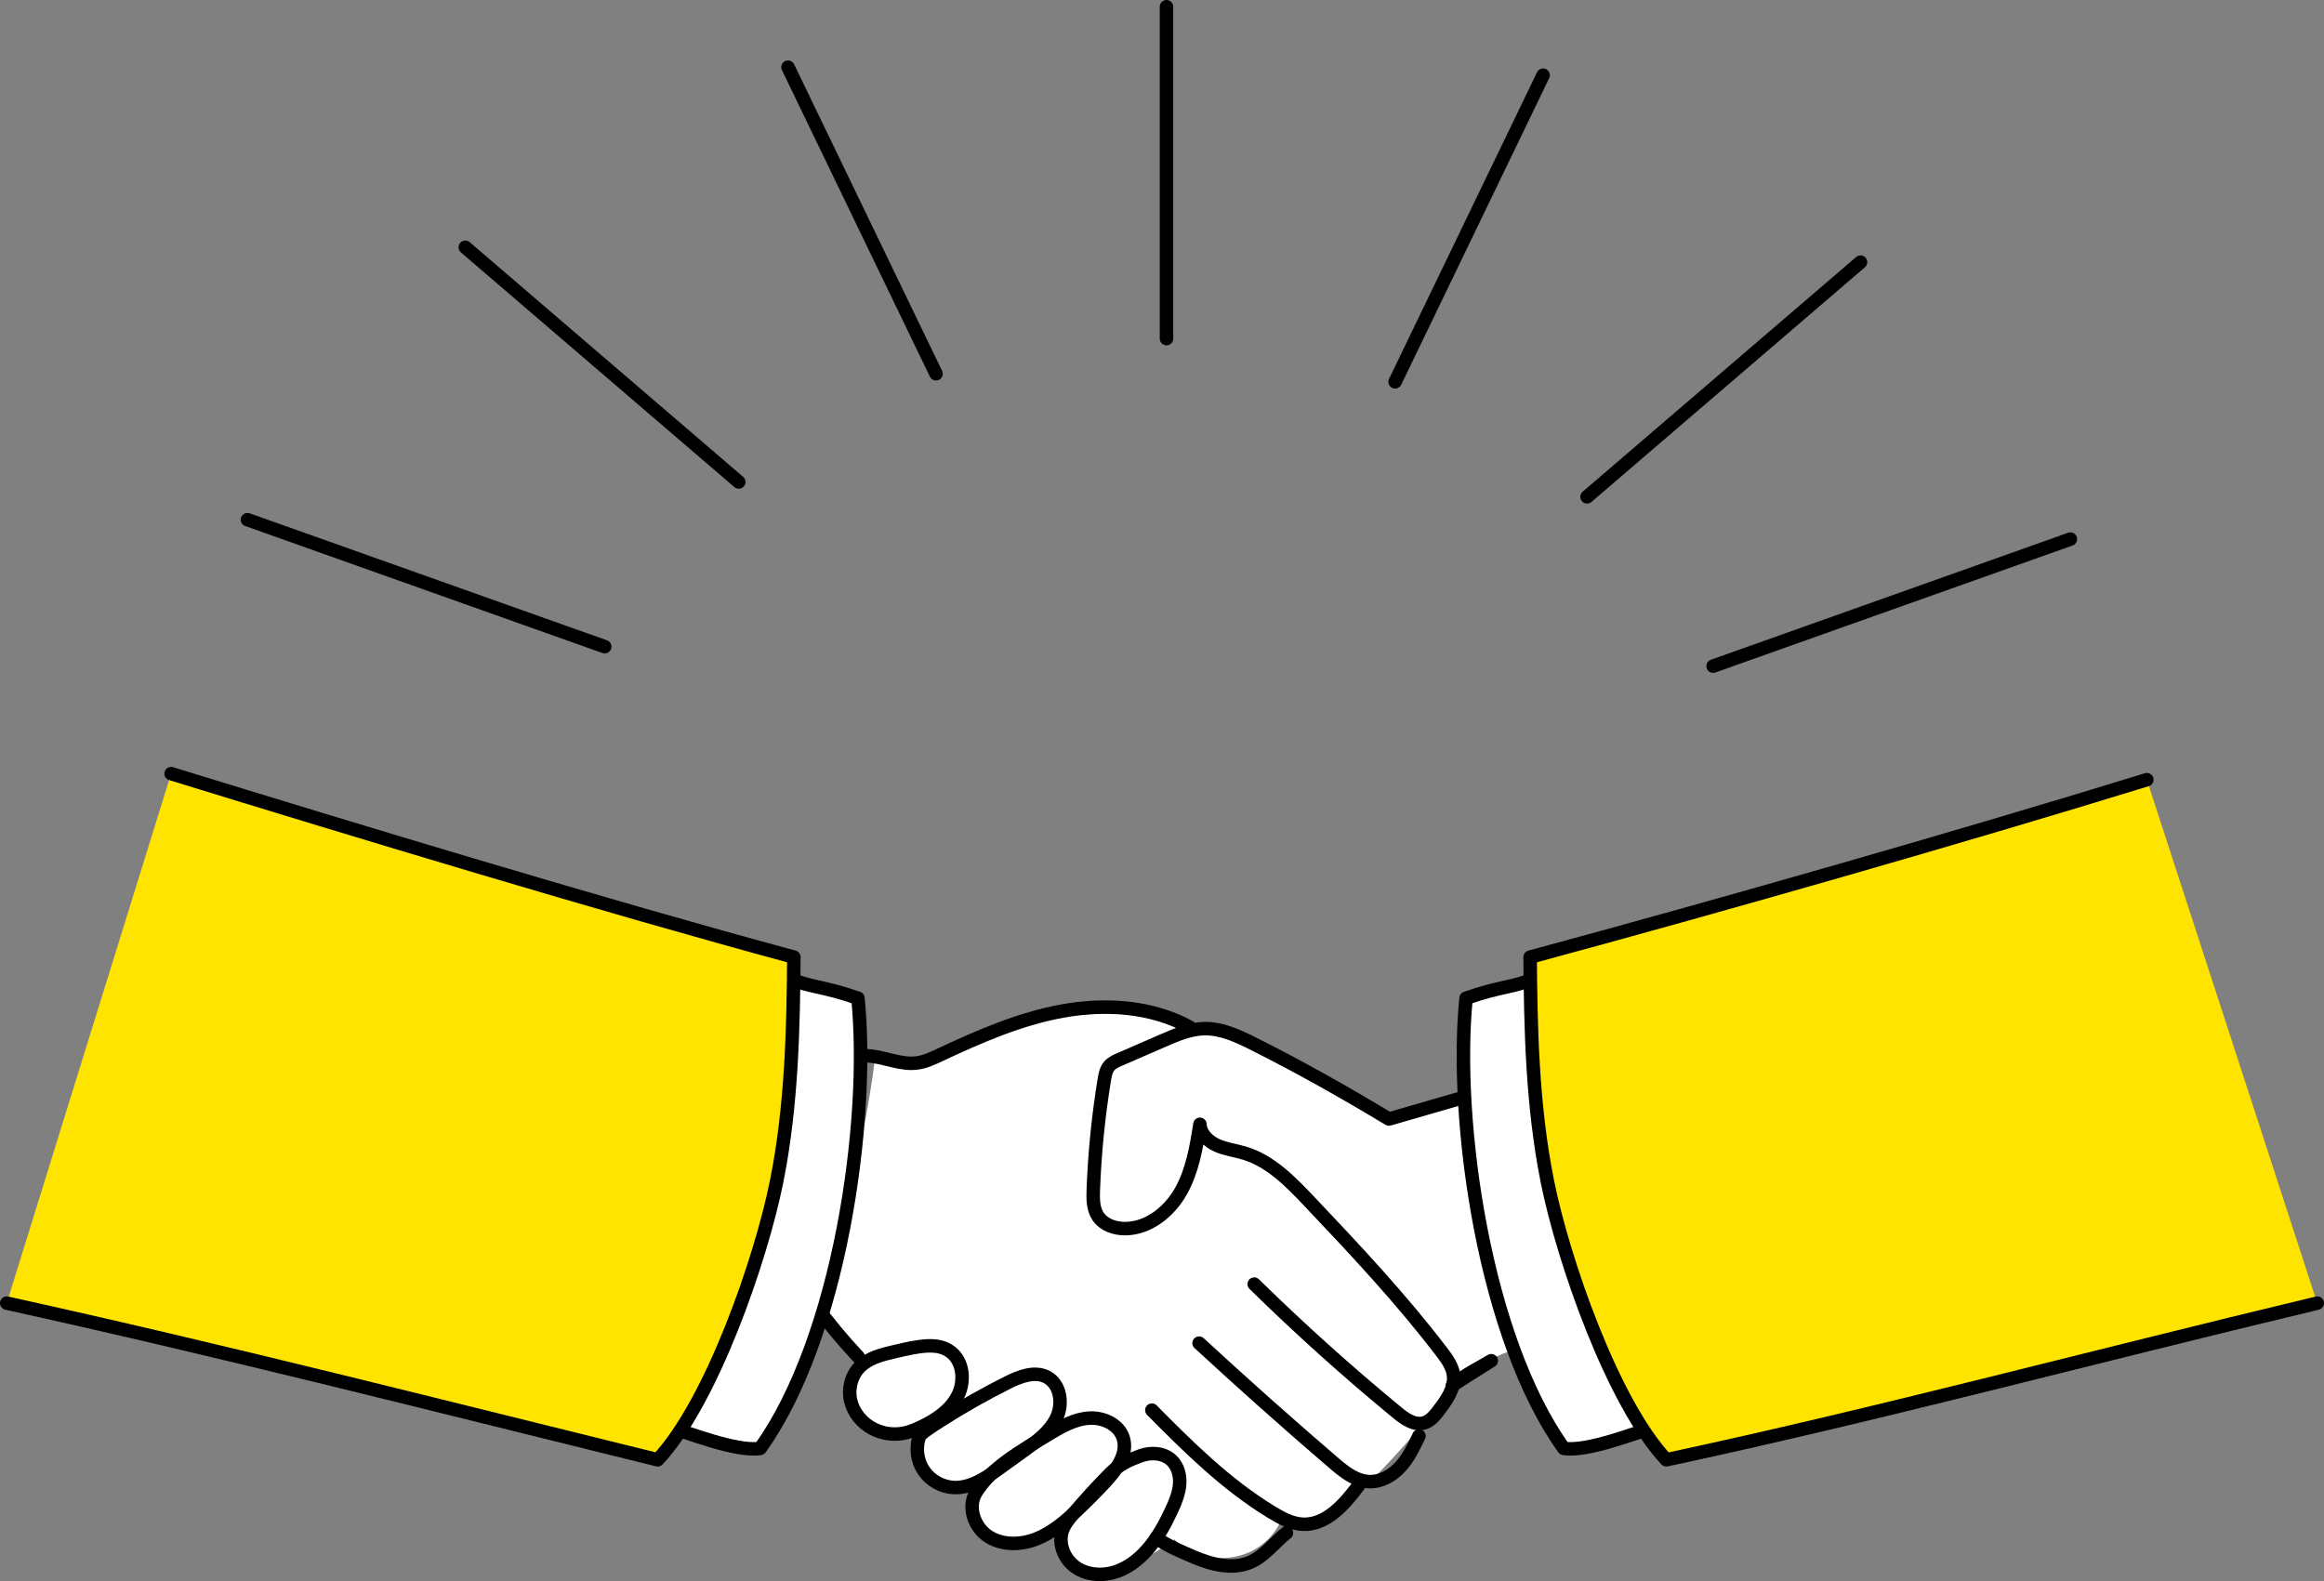 <?xml version="1.0" encoding="UTF-8"?><svg id="a" xmlns="http://www.w3.org/2000/svg" viewBox="0 0 516.673 351.571"><rect x="0" y="0" width="516.673" height="351.571" fill="#808080" stroke="none"/><defs><style>.b,.c{fill:#fff;}.b,.d,.e{stroke:#000;stroke-linecap:round;stroke-linejoin:round;stroke-width:3px;}.d{fill:none;}.e{fill:#ffe400;}</style></defs><g><path class="c" d="M261.068,342.285c3.491,3.256,8.547,4.75,13.247,3.915s8.932-3.98,10.852-8.933c6.387,2.011,12.942-2.252,18.019-6.618,9.797-8.425,22.876-28.024,32.541-30.134-3.689-18.736-6.433-35.638-9.5-56.096-5.676-2.103-14.356,6.6-19.724,3.803-23.633-12.318-48.763-33.146-88.451-16.862-7.952,3.263-16.64,6.19-25.001,4.196,.299-.508,.985-.747,1.483-.155-2.386,18.906-7.196,37.505-15.03,54.537,3.553,4.232,7.35,8.259,11.286,11.191-2.097,4.999-4.011,11.311-.408,15.361,3.099,3.484,8.555,3.192,13.149,2.396-.983,3.447,.022,7.389,2.537,9.944s6.439,3.624,9.902,2.696c-2.369,4.009,.968,9.434,5.367,10.962,4.399,1.528,9.225,.358,13.731-.821-.815,2.892,1.721,5.755,4.511,6.871,7.333,2.933,15.357-1.819,21.491-6.252h-0Z"/><path class="d" d="M278.836,285.529c10.175,9.981,20.785,19.518,31.791,28.575,1.708,1.406,3.813,2.89,5.942,2.29,1.449-.408,2.457-1.683,3.365-2.883,1.712-2.264,3.523-4.828,3.222-7.651-.212-1.983-1.443-3.69-2.653-5.275-9.043-11.846-19.26-22.739-29.516-33.55-4.141-4.365-8.562-8.892-14.322-10.632-2.027-.612-4.171-.859-6.104-1.723-1.933-.864-3.7-2.571-3.792-4.686-.798,5.13-1.68,10.375-4.232,14.895-2.552,4.521-7.145,8.242-12.336,8.302-2.336,.027-4.838-.821-6.114-2.778-1.105-1.695-1.098-3.859-1.022-5.881,.307-8.198,1.126-16.377,2.45-24.473,.175-1.071,.385-2.198,1.088-3.025,.601-.707,1.482-1.099,2.333-1.469l9.739-4.235c2.889-1.256,5.871-2.534,9.021-2.607,3.826-.089,7.444,1.602,10.867,3.313,10.352,5.176,20.437,10.885,30.229,16.787l15.283-4.425"/><path class="d" d="M315.465,319.289c-1.142,2.399-2.309,4.835-4.091,6.806s-4.3,3.445-6.955,3.347c-3.052-.112-5.628-2.194-7.945-4.184-10.122-8.689-20.088-17.56-29.892-26.607"/><path class="d" d="M256.085,313.553c8.039,8.123,16.392,16.437,26.463,22.599,2.17,1.328,4.482,2.637,7.023,2.768,5.272,.271,9.321-4.397,12.484-8.624"/><path class="d" d="M257.058,341.979c2.796,1.882,5.093,2.829,8.188,4.162,4.059,1.748,8.779,2.98,12.819,1.188,3.136-1.391,5.253-4.34,7.939-6.475"/><path class="d" d="M192.603,234.746c3.838,.139,7.55,2.129,11.354,1.595,1.746-.245,3.371-1.01,4.967-1.758,8.777-4.114,17.76-8.048,27.299-9.772,9.539-1.724,19.795-1.074,28.291,3.594"/><path class="d" d="M198.725,300.586c-2.726,.638-5.604,1.36-7.575,3.348-1.913,1.93-2.647,4.896-2.029,7.543s2.508,4.928,4.912,6.195c2.167,1.143,4.743,1.49,7.136,.961,1.202-.266,2.348-.741,3.463-1.264,3.285-1.539,6.503-3.647,8.213-6.847s1.416-7.687-1.461-9.897c-2.912-2.237-7.063-1.351-12.659-.04l0,0Z"/><path class="d" d="M204.39,319.439c-.875,2.5-.496,5.405,.991,7.596s4.048,3.616,6.694,3.725c3.775,.156,7.157-2.154,10.222-4.363l5.534-3.988c2.765-1.993,5.644-4.119,7.089-7.205s.851-7.414-2.166-8.999c-2.73-1.435-6.044-.13-8.802,1.251-5.039,2.524-9.947,5.308-14.699,8.338-2.266,1.445-4.63,2.978-4.864,3.645l-0,0Z"/><path class="d" d="M216.948,331.928c-1.907,3.196-.343,7.685,2.778,9.711s7.272,1.909,10.73,.532c3.458-1.376,6.351-3.854,9.061-6.405,2.168-2.041,4.266-4.157,6.286-6.344,2.491-2.695,5.033-6.232,3.897-9.722-.967-2.972-4.411-4.563-7.53-4.375-3.119,.188-5.972,1.753-8.648,3.367-6.424,3.874-13.3,7.748-16.575,13.235h-0Z"/><path class="d" d="M246.799,327.646c-2.858,2.899-5.605,5.906-8.235,9.014-.924,1.092-1.85,2.225-2.337,3.57-1.074,2.966,.36,6.496,2.961,8.282s6.096,1.958,9.075,.919c2.979-1.039,5.48-3.168,7.456-5.628,1.976-2.459,3.482-5.262,4.8-8.129,.817-1.777,1.575-3.623,1.736-5.572s-.357-4.04-1.774-5.388c-1.778-1.691-4.607-1.854-6.911-1.011s-4.704,1.846-6.77,3.943h-0Z"/><path class="d" d="M181.103,290.007c2.998,4.099,6.247,8.014,9.725,11.715"/><path class="d" d="M331.546,302.562c-2.217,1.342-6.076,3.243-8.334,5.236-.886,.782-.419,.183,8.334-5.236Z"/><g><line class="d" x1="55.013" y1="115.552" x2="134.441" y2="143.79"/><line class="d" x1="103.443" y1="54.984" x2="164.235" y2="107.162"/><line class="d" x1="175.191" y1="14.934" x2="208.091" y2="83.108"/><line class="d" x1="259.334" y1="1.5" x2="259.334" y2="75.291"/><line class="d" x1="343.062" y1="16.726" x2="310.162" y2="84.899"/><line class="d" x1="413.628" y1="58.294" x2="352.836" y2="110.472"/><line class="d" x1="460.289" y1="119.876" x2="380.861" y2="148.114"/></g></g><g><path class="b" d="M176.172,217.7c-1.993,30.597-15.293,71.584-28.552,99.231,5.16,1.544,16.06,5.961,21.382,5.128,17.523-24.383,24.51-72.46,21.736-100.102-7.905-2.763-11.216-2.497-14.566-4.256l-0-0Z"/><path class="e" d="M1.5,289.759c48.008,10.569,97.086,23.117,144.716,34.834,12.012-12.826,22.964-44.584,26.429-61.812,3.466-17.228,3.721-34.918,3.851-49.957-42.189-11.414-96.879-27.993-138.455-40.801"/></g><g><path class="b" d="M340.501,217.7c1.993,30.597,15.293,71.584,28.552,99.231-5.16,1.544-16.06,5.961-21.382,5.128-17.523-24.383-24.51-72.46-21.736-100.102,7.905-2.763,11.216-2.497,14.566-4.256v-0Z"/><path class="e" d="M515.173,289.759c-51.32,12.273-97.891,24.802-144.716,34.834-12.012-12.826-22.964-44.584-26.429-61.812-3.466-17.228-3.721-34.918-3.851-49.957,42.189-11.414,95.53-26.644,137.107-39.453"/></g></svg>